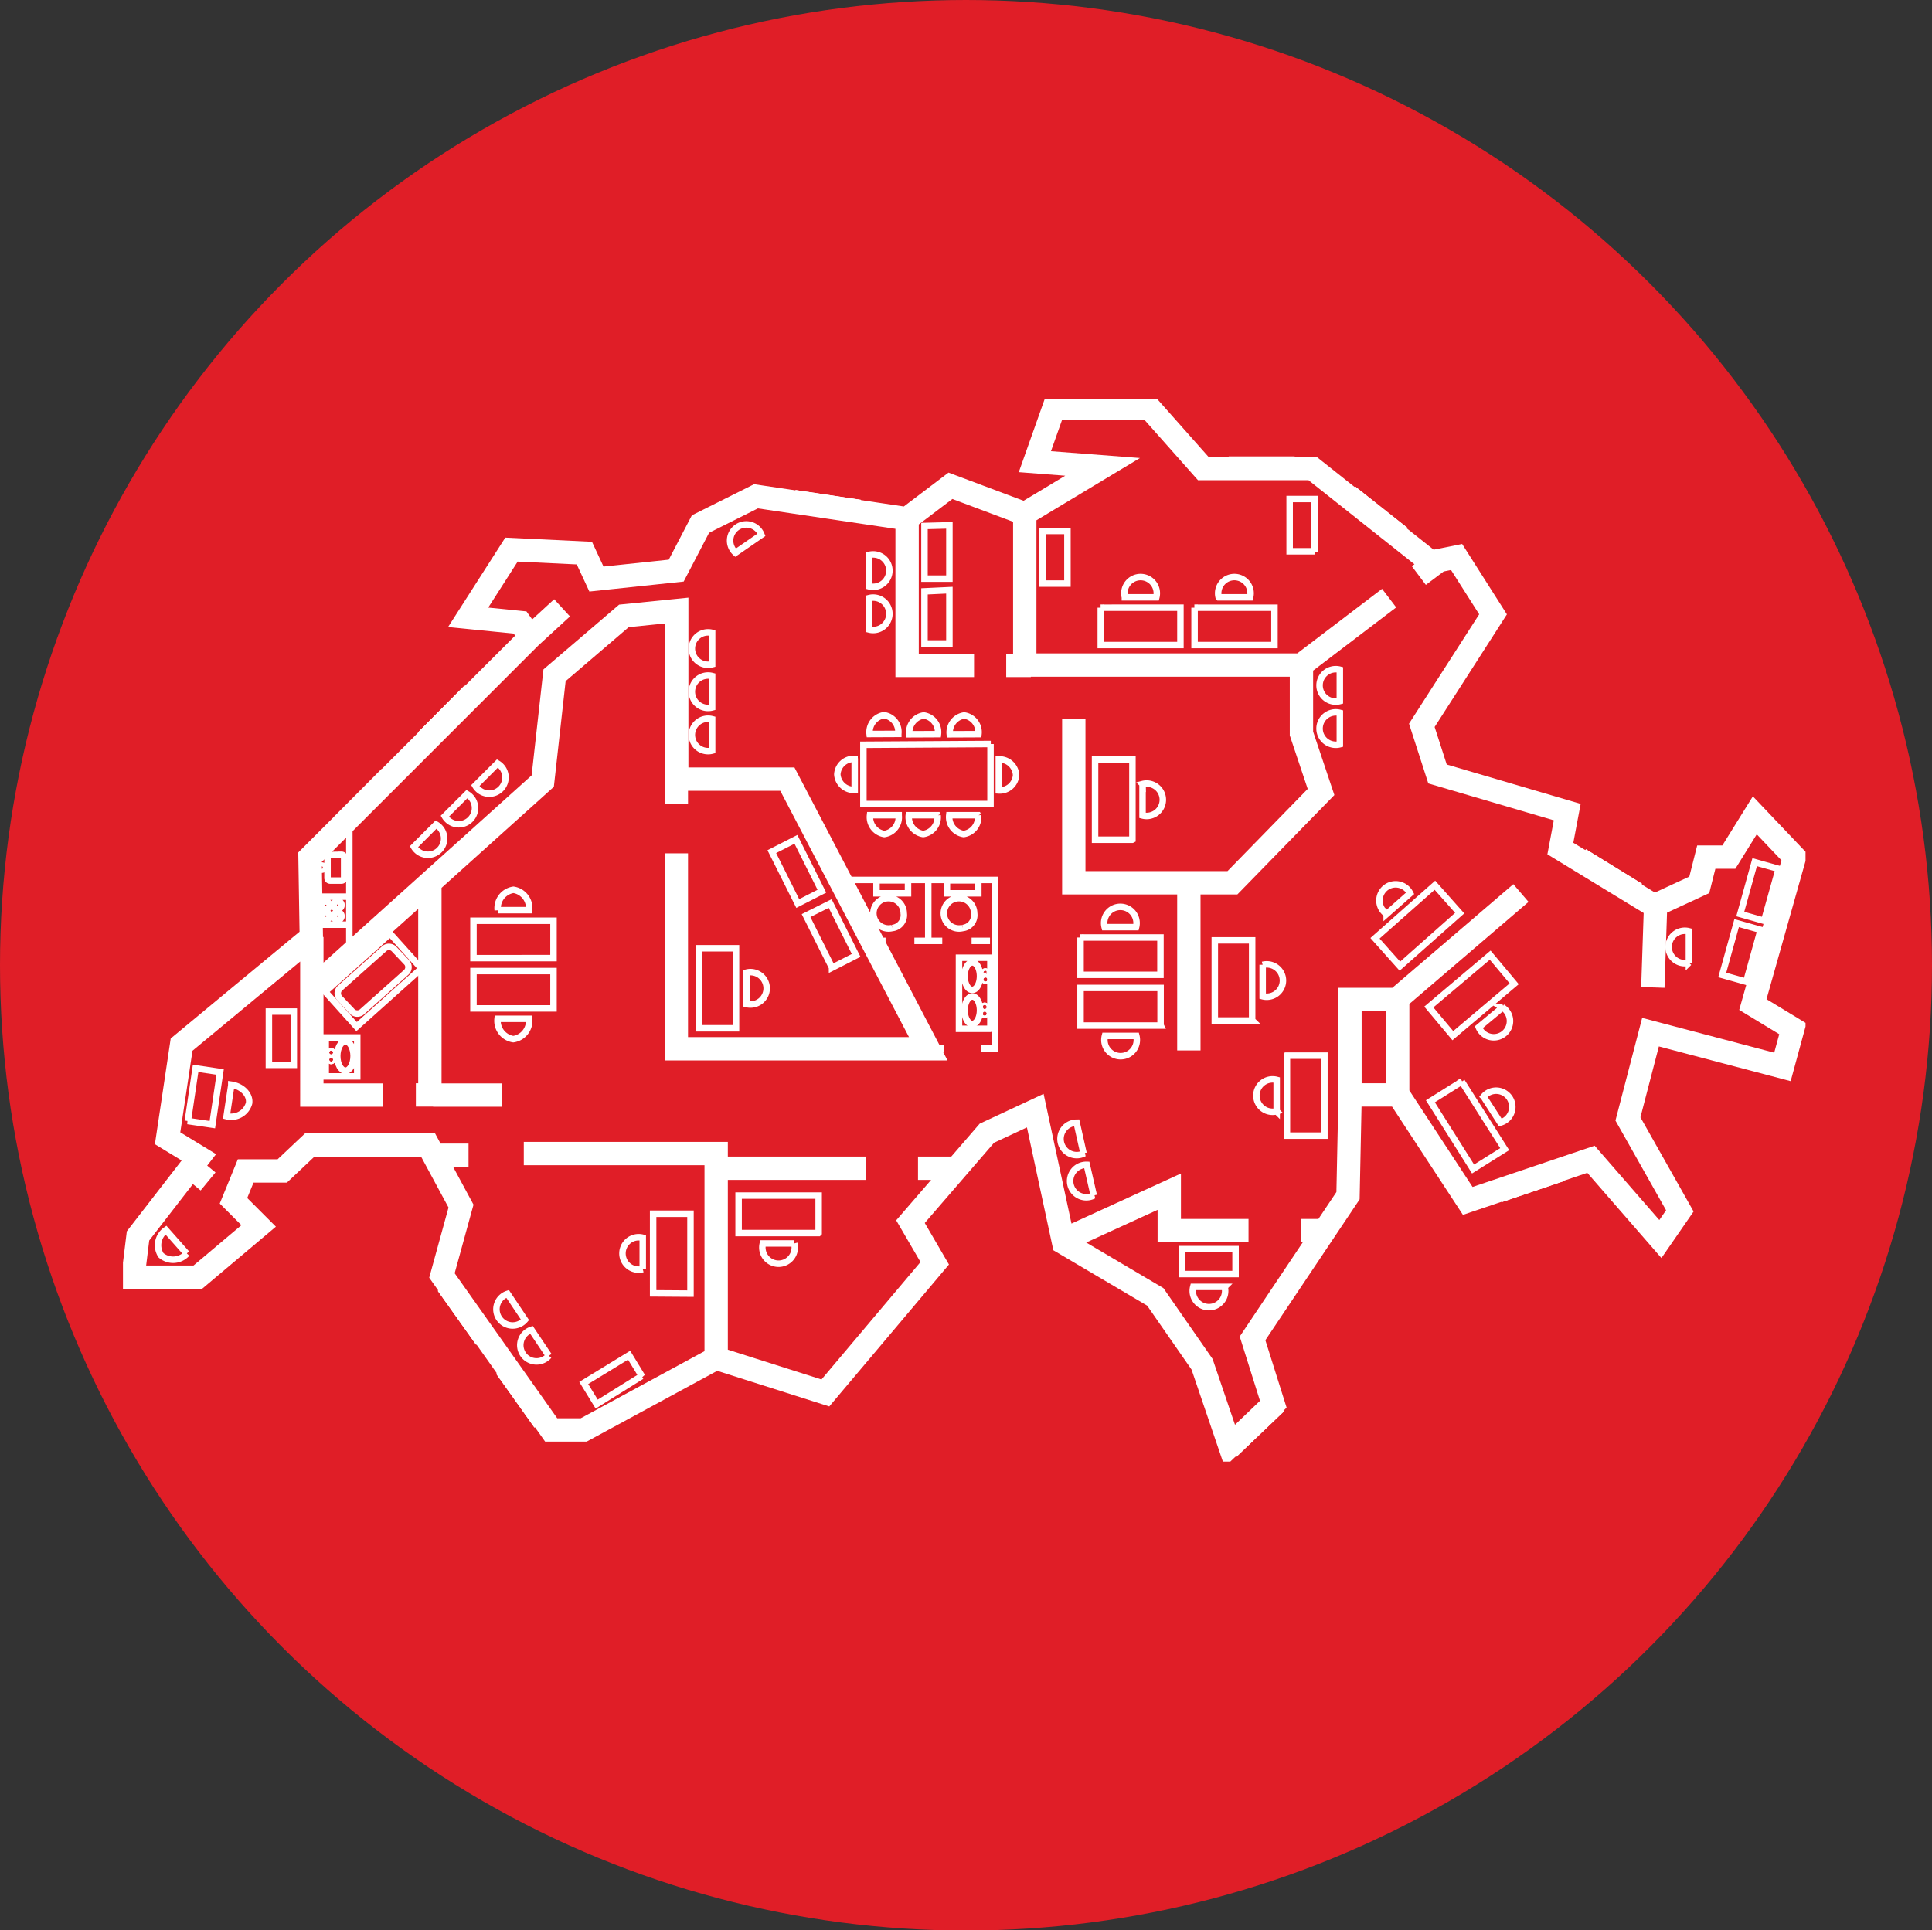 <svg xmlns="http://www.w3.org/2000/svg" xmlns:xlink="http://www.w3.org/1999/xlink" viewBox="0 0 148.94 148.85"><rect x="0" y="0" width="148.94" height="148.85" fill="#333333" stroke="none"/><defs><style>.cls-1,.cls-5,.cls-6,.cls-8{fill:none;}.cls-2{isolation:isolate;}.cls-3{fill:#e01e27;}.cls-4{clip-path:url(#clip-path);}.cls-5,.cls-6,.cls-8{stroke:#fff;}.cls-5{stroke-width:1.8px;}.cls-6,.cls-8{stroke-width:0.5px;}.cls-7{fill:#fff;}.cls-8{stroke-miterlimit:10;}</style><clipPath id="clip-path" transform="translate(0 0)"><rect class="cls-1" x="9.48" y="30.77" width="129.71" height="81.93"/></clipPath></defs><title>swiss</title><g id="Ellipse_2" data-name="Ellipse 2" class="cls-2"><g id="Ellipse_2-2" data-name="Ellipse 2"><ellipse class="cls-3" cx="74.47" cy="74.43" rx="74.47" ry="74.43"/></g></g><g id="Spanish_Bild" data-name="Spanish Bild"><g class="cls-4"><path class="cls-5" d="M14,80.55l10-8.29L23.9,66.1l1.61-1.61L40.89,49.11,40.09,48l-4-.4,3.34-5.22,5.62.27.93,2L52.13,44,54,40.41l4.28-2.14L69.92,40l3.35-2.54L79,39.61,85,36l-5.22-.4,1.47-4.15h7.36l4.15,4.68h8.43l9.1,7.22,2-.4,2.81,4.42-5.49,8.56,1.21,3.75,10,2.94-.53,2.81,7.23,4.41,3.48-1.61.54-2.14h1.74l2-3.22,3.06,3.22-3.21,11.37,3.08,1.87-.8,2.94-10.17-2.68-1.74,6.69,4,7.09L128,95.54l-5.35-6.15-9.5,3.21-5.35-8.17h-3.72l-.16,7.77-7.36,11,1.6,5.08-3.35,3.21-2.14-6.29L89.06,100,82,95.83,79.81,85.64l-3.73,1.74L70.19,94.2l1.87,3.21-8.43,10-8.43-2.68L45,110.26H42.49L34.07,98.35,35.54,93,33,88.29H23.88l-2.12,2H18.94L18,92.59l1.94,1.94-4.69,3.95h-5l.39-3.18,4.69-6.06-2.41-1.47L14,80.55Zm.9,9.61,1.14.94m8-18.85V84.44h5.46m-5.33-8.31,17.67-15.9.91-8.16,5.35-4.58,4.07-.41v13H60.7L71.56,80.87H52.14V65.8m-19,2.1V84.43H32.06m8.83-35.32,2.44-2.24M40.38,88.95H55.21v15.82M33.75,89.08h2.37m19.15,1h11.5m4,0h2.73M33.39,84.44h5.3M52.14,62V59.56M79,39.61V51.28h21.31l6.78-5.16m2.29-1.74,1.53-1.15M69.93,40V51.31h5.16m2.48,0h1.9m2.67,44.24,8-3.66v3h6.11m4.07,0h2m5.43-10.42V77l9.5-8.14m10.17,7.28.21-6.26M100.33,51.28v5.28l1.51,4.51-6.83,7H82.78V55.44m8.87,12.61V81m12.42,3.39V77.07h3.72" transform="translate(0 0)"/></g><path class="cls-6" d="M64.85,67.85H76.71v13H75.63m-2.88,0H71.67" transform="translate(0 0)"/><polygon class="cls-7" points="95.03 36.66 99.5 36.66 99.5 35.64 95.03 35.64 95.03 36.66 95.03 36.66"/><polygon class="cls-8" points="95.03 36.66 99.5 36.66 99.5 35.64 95.03 35.64 95.03 36.66 95.03 36.66"/><polygon class="cls-6" points="99.5 36.66 95.03 36.66 95.03 35.64 99.5 35.64 99.5 36.66 99.5 36.66"/><path class="cls-6" d="M99.58,36.6H95m4.61-.9H95" transform="translate(0 0)"/><polygon class="cls-7" points="94.97 35.7 99.56 35.7 99.56 35.45 94.97 35.45 94.97 35.7 94.97 35.7"/><polygon class="cls-8" points="94.97 35.7 99.56 35.7 99.56 35.45 94.97 35.45 94.97 35.7 94.97 35.7"/><polyline class="cls-6" points="99.56 35.7 99.56 35.45 94.97 35.45 94.97 35.7"/><polygon class="cls-7" points="61.41 39.28 65.84 39.94 65.99 38.93 61.56 38.27 61.41 39.28 61.41 39.28"/><polygon class="cls-8" points="61.41 39.28 65.84 39.94 65.99 38.93 61.56 38.27 61.41 39.28 61.41 39.28"/><polygon class="cls-6" points="65.84 39.94 61.41 39.28 61.56 38.27 65.99 38.93 65.84 39.94 65.84 39.94"/><line class="cls-6" x1="65.92" y1="39.89" x2="61.36" y2="39.21"/><polygon class="cls-7" points="66.06 39 61.5 38.32 66.06 39 66.06 39"/><polygon class="cls-8" points="66.06 39 61.5 38.32 66.06 39 66.06 39"/><line class="cls-6" x1="66.05" y1="39" x2="61.5" y2="38.32"/><polygon class="cls-7" points="61.5 38.31 66.04 38.99 66.07 38.75 61.54 38.07 61.5 38.31 61.5 38.31"/><polygon class="cls-8" points="61.5 38.31 66.04 38.99 66.07 38.75 61.54 38.07 61.5 38.31 61.5 38.31"/><polyline class="cls-6" points="66.04 38.99 66.08 38.75 61.54 38.07 61.5 38.31"/><polygon class="cls-7" points="26.59 62.81 27.2 63.42 29.87 60.74 29.26 60.13 26.59 62.81 26.59 62.81"/><polygon class="cls-8" points="26.59 62.81 27.2 63.42 29.87 60.74 29.26 60.13 26.59 62.81 26.59 62.81"/><polygon class="cls-6" points="29.87 60.74 27.2 63.42 26.59 62.81 29.26 60.13 29.87 60.74 29.87 60.74"/><line class="cls-6" x1="30.05" y1="60.56" x2="27.03" y2="63.6"/><line class="cls-6" x1="29.34" y1="60.12" x2="26.59" y2="62.88"/><polygon class="cls-7" points="26.11 62.99 26.29 63.16 29.6 59.83 29.43 59.65 26.11 62.99 26.11 62.99"/><polygon class="cls-8" points="26.11 62.99 26.29 63.16 29.6 59.83 29.43 59.65 26.11 62.99 26.11 62.99"/><polyline class="cls-6" points="29.6 59.83 29.43 59.65 26.11 62.99 26.29 63.16"/><line class="cls-6" x1="21.02" y1="75.19" x2="18.29" y2="77.45"/><polygon class="cls-7" points="17.85 76.91 20.58 74.65 17.85 76.91 17.85 76.91"/><polygon class="cls-8" points="17.85 76.91 20.58 74.65 17.85 76.91 17.85 76.91"/><line class="cls-6" x1="20.58" y1="74.65" x2="17.85" y2="76.91"/><polygon class="cls-7" points="34.29 99.54 36.88 103.19 37.71 102.59 35.12 98.94 34.29 99.54 34.29 99.54"/><polygon class="cls-8" points="34.29 99.54 36.88 103.19 37.71 102.59 35.12 98.94 34.29 99.54 34.29 99.54"/><polygon class="cls-6" points="35.12 98.95 37.71 102.59 36.88 103.18 34.29 99.54 35.12 98.95 35.12 98.95"/><path class="cls-6" d="M35,98.92l2.67,3.76m-3.41-3.24L37,103.2" transform="translate(0 0)"/><polygon class="cls-7" points="34.1 99.6 36.76 103.34 36.95 103.2 34.3 99.46 34.1 99.6 34.1 99.6"/><polygon class="cls-8" points="34.1 99.6 36.76 103.34 36.95 103.2 34.3 99.46 34.1 99.6 34.1 99.6"/><polyline class="cls-6" points="34.3 99.46 34.1 99.6 36.76 103.34 36.95 103.2"/><polygon class="cls-7" points="38.79 105.93 41.38 109.57 42.21 108.98 39.62 105.33 38.79 105.93 38.79 105.93"/><polygon class="cls-8" points="38.79 105.93 41.38 109.57 42.21 108.98 39.62 105.33 38.79 105.93 38.79 105.93"/><polygon class="cls-6" points="39.63 105.34 42.21 108.98 41.38 109.57 38.79 105.93 39.63 105.34 39.63 105.34"/><path class="cls-6" d="M39.54,105.31l2.67,3.76m-3.4-3.24,2.67,3.76" transform="translate(0 0)"/><polygon class="cls-7" points="38.6 105.99 41.26 109.73 41.46 109.59 38.8 105.85 38.6 105.99 38.6 105.99"/><polygon class="cls-8" points="38.6 105.99 41.26 109.73 41.46 109.59 38.8 105.85 38.6 105.99 38.6 105.99"/><polyline class="cls-6" points="38.8 105.85 38.6 105.99 41.26 109.73 41.46 109.59"/><polygon class="cls-7" points="94.51 111.08 95.22 111.82 98.45 108.73 97.74 108 94.51 111.08 94.51 111.08"/><polygon class="cls-8" points="94.51 111.08 95.22 111.82 98.45 108.73 97.74 108 94.51 111.08 94.51 111.08"/><polygon class="cls-6" points="94.51 111.08 97.74 108 98.45 108.73 95.22 111.82 94.51 111.08 94.51 111.08"/><polygon class="cls-7" points="94.5 111.18 97.83 108 94.5 111.18 94.5 111.18"/><polygon class="cls-8" points="94.5 111.18 97.83 108 94.5 111.18 94.5 111.18"/><line class="cls-6" x1="94.5" y1="111.18" x2="97.83" y2="108"/><polygon class="cls-7" points="95.12 111.83 98.45 108.65 95.12 111.83 95.12 111.83"/><polygon class="cls-8" points="95.12 111.83 98.45 108.65 95.12 111.83 95.12 111.83"/><line class="cls-6" x1="95.12" y1="111.83" x2="98.45" y2="108.65"/><polygon class="cls-7" points="95.14 111.83 95.3 112 98.62 108.83 98.45 108.66 95.14 111.83 95.14 111.83"/><polygon class="cls-8" points="95.14 111.83 95.3 112 98.62 108.83 98.45 108.66 95.14 111.83 95.14 111.83"/><polyline class="cls-6" points="95.14 111.83 95.3 112 98.62 108.83 98.45 108.66"/><polygon class="cls-7" points="115.62 91.2 115.94 92.17 120.17 90.74 119.85 89.78 115.62 91.2 115.62 91.2"/><polygon class="cls-8" points="115.62 91.2 115.94 92.17 120.17 90.74 119.85 89.78 115.62 91.2 115.62 91.2"/><polygon class="cls-6" points="115.62 91.2 119.85 89.78 120.17 90.74 115.94 92.17 115.62 91.2 115.62 91.2"/><line class="cls-6" x1="115.57" y1="91.29" x2="119.93" y2="89.81"/><polygon class="cls-7" points="115.85 92.14 120.21 90.67 115.85 92.14 115.85 92.14"/><polygon class="cls-8" points="115.85 92.14 120.21 90.67 115.85 92.14 115.85 92.14"/><line class="cls-6" x1="115.85" y1="92.14" x2="120.21" y2="90.67"/><polygon class="cls-7" points="115.87 92.14 115.95 92.37 120.29 90.9 120.21 90.67 115.87 92.14 115.87 92.14"/><polygon class="cls-8" points="115.87 92.14 115.95 92.37 120.29 90.9 120.21 90.67 115.87 92.14 115.87 92.14"/><polyline class="cls-6" points="115.87 92.14 115.95 92.37 120.29 90.9 120.21 90.67"/><polygon class="cls-7" points="121.75 66.89 125.56 69.23 126.09 68.36 122.29 66.02 121.75 66.89 121.75 66.89"/><polygon class="cls-8" points="121.75 66.89 125.56 69.23 126.09 68.36 122.29 66.02 121.75 66.89 121.75 66.89"/><polygon class="cls-6" points="125.56 69.23 121.75 66.89 122.29 66.02 126.09 68.36 125.56 69.23 125.56 69.23"/><path class="cls-6" d="M125.65,69.22l-3.92-2.41m4.39,1.65L122.21,66" transform="translate(0 0)"/><polygon class="cls-7" points="122.21 66.03 126.11 68.44 126.24 68.23 122.34 65.83 122.21 66.03 122.21 66.03"/><polygon class="cls-8" points="122.21 66.03 126.11 68.44 126.24 68.23 122.34 65.83 122.21 66.03 122.21 66.03"/><polyline class="cls-6" points="126.11 68.44 126.24 68.23 122.34 65.83 122.21 66.03"/><polygon class="cls-7" points="32.75 56.57 33.48 57.29 36.63 54.11 35.9 53.39 32.75 56.57 32.75 56.57"/><polygon class="cls-8" points="32.75 56.57 33.48 57.29 36.63 54.11 35.9 53.39 32.75 56.57 32.75 56.57"/><polygon class="cls-6" points="36.63 54.11 33.48 57.29 32.75 56.57 35.9 53.39 36.63 54.11 36.63 54.11"/><polygon class="cls-7" points="33.39 57.29 36.63 54.02 33.39 57.29 33.39 57.29"/><polygon class="cls-8" points="33.39 57.29 36.63 54.02 33.39 57.29 33.39 57.29"/><path class="cls-6" d="M36.63,54l-3.25,3.27M36,53.38l-3.25,3.27" transform="translate(0 0)"/><polygon class="cls-7" points="32.57 56.48 32.75 56.65 35.98 53.39 35.81 53.22 32.57 56.48 32.57 56.48"/><polygon class="cls-8" points="32.57 56.48 32.75 56.65 35.98 53.39 35.81 53.22 32.57 56.48 32.57 56.48"/><polyline class="cls-6" points="35.98 53.39 35.81 53.22 32.57 56.48 32.75 56.65"/><polygon class="cls-7" points="103.83 38.87 107.34 41.64 107.97 40.84 104.46 38.07 103.83 38.87 103.83 38.87"/><polygon class="cls-8" points="103.83 38.87 107.34 41.64 107.97 40.84 104.46 38.07 103.83 38.87 103.83 38.87"/><polygon class="cls-6" points="107.34 41.64 103.83 38.87 104.46 38.07 107.97 40.84 107.34 41.64 107.34 41.64"/><path class="cls-6" d="M107.43,41.64l-3.61-2.86M108,40.93l-3.61-2.86" transform="translate(0 0)"/><polygon class="cls-7" points="104.39 38.07 107.98 40.92 108.13 40.73 104.53 37.88 104.39 38.07 104.39 38.07"/><polygon class="cls-8" points="104.39 38.07 107.98 40.92 108.13 40.73 104.53 37.88 104.39 38.07 104.39 38.07"/><polyline class="cls-6" points="107.98 40.92 108.13 40.73 104.53 37.88 104.39 38.07"/><path class="cls-6" d="M57.54,75a1.25,1.25,0,1,1,0,2.42V75ZM54.9,51.22a1.25,1.25,0,1,1,0-2.42v2.42Zm0,3.33a1.25,1.25,0,1,1,0-2.42v2.42ZM67,46.12a1.25,1.25,0,1,1,0,2.42V46.12Zm0-3.33a1.25,1.25,0,1,1,0,2.42V42.79Zm-10.3-.17a1.25,1.25,0,1,1,2-1.38l-2,1.38ZM54.9,57.88a1.25,1.25,0,1,1,0-2.42v2.42ZM33.62,63.58a1.25,1.25,0,1,1-1.71,1.71l1.71-1.71ZM36,61.23a1.25,1.25,0,1,1-1.71,1.71L36,61.23Zm2.35-2.36a1.25,1.25,0,1,1-1.71,1.71l1.71-1.71Zm64.94-4.81a1.25,1.25,0,1,1,0-2.42v2.42Zm0,3.33a1.25,1.25,0,1,1,0-2.42v2.42ZM83.58,88.93A1.25,1.25,0,1,1,83,86.57l.53,2.36Zm.74,3.25a1.25,1.25,0,1,1-.54-2.36l.54,2.36Zm-43.85,9.59a1.25,1.25,0,1,1-1.34-2l1.34,2Zm1.84,2.77a1.25,1.25,0,1,1-1.34-2l1.34,2Zm-27.9-7.88a1.43,1.43,0,0,1-2,.13,1.43,1.43,0,0,1,.38-1.94l1.6,1.81Zm80,2.57a1.25,1.25,0,1,1-2.42,0Zm35.79-25a1.25,1.25,0,1,1,0-2.42v2.42ZM56.74,73.12v6.17H53.87V73.12Zm4.49,22.76a1.25,1.25,0,1,1-2.42,0Zm1.87-.8H56.94V92.19h6.17v2.88ZM82.29,45H80.37V40.94h1.92V45Zm-9.1-4.49v4.11H71.27V40.56Zm0,5v4.11H71.27V45.6Zm28.15-3H99.42V38.48h1.92v4.11ZM91.14,96.32h4.11v1.92H91.14V96.32ZM17.83,83.64c.85.12,1.47.78,1.37,1.43a1.43,1.43,0,0,1-1.73,1l.36-2.39Zm-3.35,2.8.6-4.06,1.89.28-.6,4.06-1.9-.28Zm8.17-4.33H20.73V78h1.92V82.1Zm26.81,24L46,108.27l-1-1.63,3.5-2.14,1,1.64ZM135.73,71.7l-1.11,4-1.85-.52,1.11-4,1.85.52ZM137.12,67,136,71l-1.84-.52,1.11-4,1.85.52ZM40.79,78.56a1.43,1.43,0,0,1-1.22,1.57,1.43,1.43,0,0,1-1.21-1.57Zm1.87-.8H36.5V74.88h6.17v2.88Zm-4.29-7.58a1.43,1.43,0,0,1,1.21-1.57,1.43,1.43,0,0,1,1.21,1.57ZM36.5,71h6.17v2.88H36.5V71Zm51.1,8.88a1.25,1.25,0,1,1-2.42,0Zm1.88-.8H83.3V76.18h6.17v2.88Zm7.86-4.68a1.25,1.25,0,1,1,0,2.42V74.39Zm-.8,4.29H93.65V72.51h2.88v6.17Zm1.88,7a1.25,1.25,0,1,1,0-2.42v2.42Zm.8-4.29h2.88v6.17H99.21V81.43Zm7.68-10.92a1.25,1.25,0,1,1,1.81-1.6l-1.81,1.6ZM106,72.35l4.62-4.09,1.91,2.15-4.61,4.09L106,72.35Zm-20.84-.86a1.25,1.25,0,1,1,2.42,0Zm-1.87.8h6.17v2.88H83.3V72.29Zm3.43-26.23a1.25,1.25,0,1,1,2.42,0Zm-1.87.8H91v2.88H84.86V46.86Zm9.1-.8a1.25,1.25,0,1,1,2.42,0Zm-1.87.8h6.17v2.88H92.09V46.86Zm-4,13.6a1.25,1.25,0,1,1,0,2.42V60.45Zm-.8,4.29H84.42V58.57H87.3v6.17Zm27.09,19.81a1.25,1.25,0,1,1,1.29,2l-1.29-2Zm-1.68-1.16L116,88.61l-2.44,1.53-3.29-5.22,2.44-1.53Zm3.12-5.73A1.25,1.25,0,1,1,114,79.21l1.86-1.55Zm.92-1.81-4.73,4-1.85-2.21,4.73-4,1.85,2.21Zm-67.18,22a1.25,1.25,0,1,1,0-2.42v2.42Zm.8,1.87V93.59h2.88v6.16ZM61.5,69.67l-2-4,1.86-.95,2,4-1.86.95Zm2.64,4.93-2-4L64,69.67l2,4-1.86.95ZM76.36,57.37V62L66.56,62V57.43l9.82-.06Zm-7.08,5.51a1.3,1.3,0,0,1-1.11,1.43,1.32,1.32,0,0,1-1.1-1.45l2.21,0Zm3,0a1.3,1.3,0,0,1-1.11,1.43,1.32,1.32,0,0,1-1.11-1.45l2.21,0Zm3.12,0a1.3,1.3,0,0,1-1.11,1.43,1.32,1.32,0,0,1-1.11-1.45l2.21,0Zm-6.15-6.29a1.3,1.3,0,0,0-1.1-1.44,1.32,1.32,0,0,0-1.11,1.45Zm-3.37,1.93a1.26,1.26,0,0,0-1.33,1.19,1.28,1.28,0,0,0,1.34,1.2V58.54ZM77,60.95a1.26,1.26,0,0,0,1.33-1.19A1.28,1.28,0,0,0,77,58.56v2.39Zm-4.69-4.34a1.3,1.3,0,0,0-1.1-1.44,1.32,1.32,0,0,0-1.11,1.45Zm3.12,0a1.3,1.3,0,0,0-1.1-1.44,1.32,1.32,0,0,0-1.11,1.45Z" transform="translate(0 0)"/><path class="cls-6" d="M26.93,63.51l0,7.72v2.68M24,71.3h2.9m0-2.16H24.07m1.66,1.52a.3.3,0,1,1,.3.28.29.29,0,0,1-.3-.28Zm0-.85a.3.3,0,1,1,.3.28.29.29,0,0,1-.3-.28Zm-.92.85a.3.3,0,1,1,.3.28.29.29,0,0,1-.3-.28Zm0-.85a.3.3,0,0,1,.6,0,.3.3,0,0,1-.6,0Zm-.16-2.9a.16.16,0,1,1,.16.15.16.16,0,0,1-.16-.15Zm1.68-1a.2.2,0,0,1,.2.19v1.61a.2.2,0,0,1-.2.19h-.88a.2.2,0,0,1-.2-.19V66.12a.2.2,0,0,1,.2-.19Zm6.16,8.77-5,4.48-2.42-2.69,5-4.48,2.42,2.69Z" transform="translate(0 0)"/><path class="cls-6" d="M31.37,74.23a.55.55,0,0,1-.08.77l-3.36,3a.55.55,0,0,1-.77,0l-1-1.06a.55.55,0,0,1,.08-.77l3.36-3a.55.55,0,0,1,.77,0l1,1.06Z" transform="translate(0 0)"/><path class="cls-6" d="M25.11,80h2.43v3H25.11V80ZM26,81.43c0-.62.28-1.13.63-1.13s.63.51.63,1.13-.28,1.13-.63,1.13S26,82.06,26,81.43Z" transform="translate(0 0)"/><path class="cls-3" d="M25.43,81.71a.1.1,0,0,1,.1-.1.1.1,0,1,1,0,.2.1.1,0,0,1-.1-.1" transform="translate(0 0)"/><path class="cls-8" d="M25.43,81.71a.1.1,0,0,1,.1-.1.1.1,0,1,1,0,.2.1.1,0,0,1-.1-.1" transform="translate(0 0)"/><path class="cls-6" d="M25.43,81.71a.1.1,0,0,1,.1-.1.1.1,0,1,1,0,.2.1.1,0,0,1-.1-.1Z" transform="translate(0 0)"/><path class="cls-3" d="M25.43,81.16a.1.1,0,0,1,.1-.1.1.1,0,1,1,0,.2.1.1,0,0,1-.1-.1" transform="translate(0 0)"/><path class="cls-8" d="M25.43,81.16a.1.1,0,0,1,.1-.1.1.1,0,1,1,0,.2.1.1,0,0,1-.1-.1" transform="translate(0 0)"/><path class="cls-6" d="M25.43,81.16a.1.1,0,0,1,.1-.1.1.1,0,1,1,0,.2.1.1,0,0,1-.1-.1ZM73,67.88h2.42v1H73v-1Zm1.21,3.68a1.17,1.17,0,1,1,.89-1.14,1,1,0,0,1-.89,1.14Zm2.12,7.77H73.93V73.85h2.42v5.47Zm-.78-4.06c0,.59-.27,1.06-.6,1.06s-.59-.48-.59-1.06.27-1.06.6-1.06.59.48.59,1.06Z" transform="translate(0 0)"/><path class="cls-3" d="M76.06,75a.09.09,0,1,1-.19,0,.09.09,0,0,1,.09-.09.09.09,0,0,1,.09.09" transform="translate(0 0)"/><path class="cls-8" d="M76.06,75a.09.09,0,1,1-.19,0,.09.09,0,0,1,.09-.09.09.09,0,0,1,.09.09" transform="translate(0 0)"/><path class="cls-6" d="M76.06,75a.09.09,0,1,1-.19,0,.09.09,0,0,1,.09-.09.09.09,0,0,1,.09.09Z" transform="translate(0 0)"/><path class="cls-3" d="M76.06,75.53a.09.09,0,1,1-.09-.09.09.09,0,0,1,.09.09" transform="translate(0 0)"/><path class="cls-8" d="M76.06,75.53a.09.09,0,1,1-.09-.09.09.09,0,0,1,.09.09" transform="translate(0 0)"/><path class="cls-6" d="M76.06,75.53a.09.09,0,1,1-.09-.09.09.09,0,0,1,.09.09Zm-.51,2.37c0,.59-.27,1.06-.6,1.06s-.59-.48-.59-1.06.27-1.06.6-1.06.59.48.59,1.06Z" transform="translate(0 0)"/><path class="cls-3" d="M76,77.65a.09.09,0,0,1-.09.09.09.09,0,1,1,.09-.09" transform="translate(0 0)"/><path class="cls-8" d="M76,77.65a.09.09,0,0,1-.09.09.09.09,0,1,1,.09-.09" transform="translate(0 0)"/><path class="cls-6" d="M76,77.65a.09.09,0,0,1-.09.09.09.09,0,1,1,.09-.09Z" transform="translate(0 0)"/><path class="cls-3" d="M76,78.16a.09.09,0,1,1-.09-.09.09.09,0,0,1,.09.09" transform="translate(0 0)"/><path class="cls-8" d="M76,78.16a.09.09,0,1,1-.09-.09.09.09,0,0,1,.09.09" transform="translate(0 0)"/><path class="cls-6" d="M76,78.16a.09.09,0,1,1-.09-.09.09.09,0,0,1,.09.09ZM67.57,67.88H70v1H67.57v-1Zm1.21,3.68a1.17,1.17,0,1,1,.89-1.14,1,1,0,0,1-.89,1.14Z" transform="translate(0 0)"/><path class="cls-6" d="M74.9,72.55h1.42m-9.37,0h1.32" transform="translate(0 0)"/><line class="cls-6" x1="71.56" y1="67.71" x2="71.56" y2="72.43"/><line class="cls-6" x1="70.49" y1="72.55" x2="72.64" y2="72.55"/><polygon class="cls-7" points="19.69 76.59 16.77 79.01 16.22 78.34 19.14 75.93 19.69 76.59 19.69 76.59"/><polygon class="cls-8" points="19.69 76.59 16.77 79.01 16.22 78.34 19.14 75.93 19.69 76.59 19.69 76.59"/><polygon class="cls-6" points="19.69 76.59 16.77 79.01 16.22 78.34 19.14 75.93 19.69 76.59 19.69 76.59"/><polyline class="cls-7" points="19.51 75.67 19.35 75.47 15.73 78.47 15.88 78.66"/><polyline class="cls-8" points="19.51 75.67 19.35 75.47 15.73 78.47 15.88 78.66"/><polyline class="cls-6" points="19.51 75.67 19.35 75.47 15.73 78.47 15.88 78.66"/></g></svg>